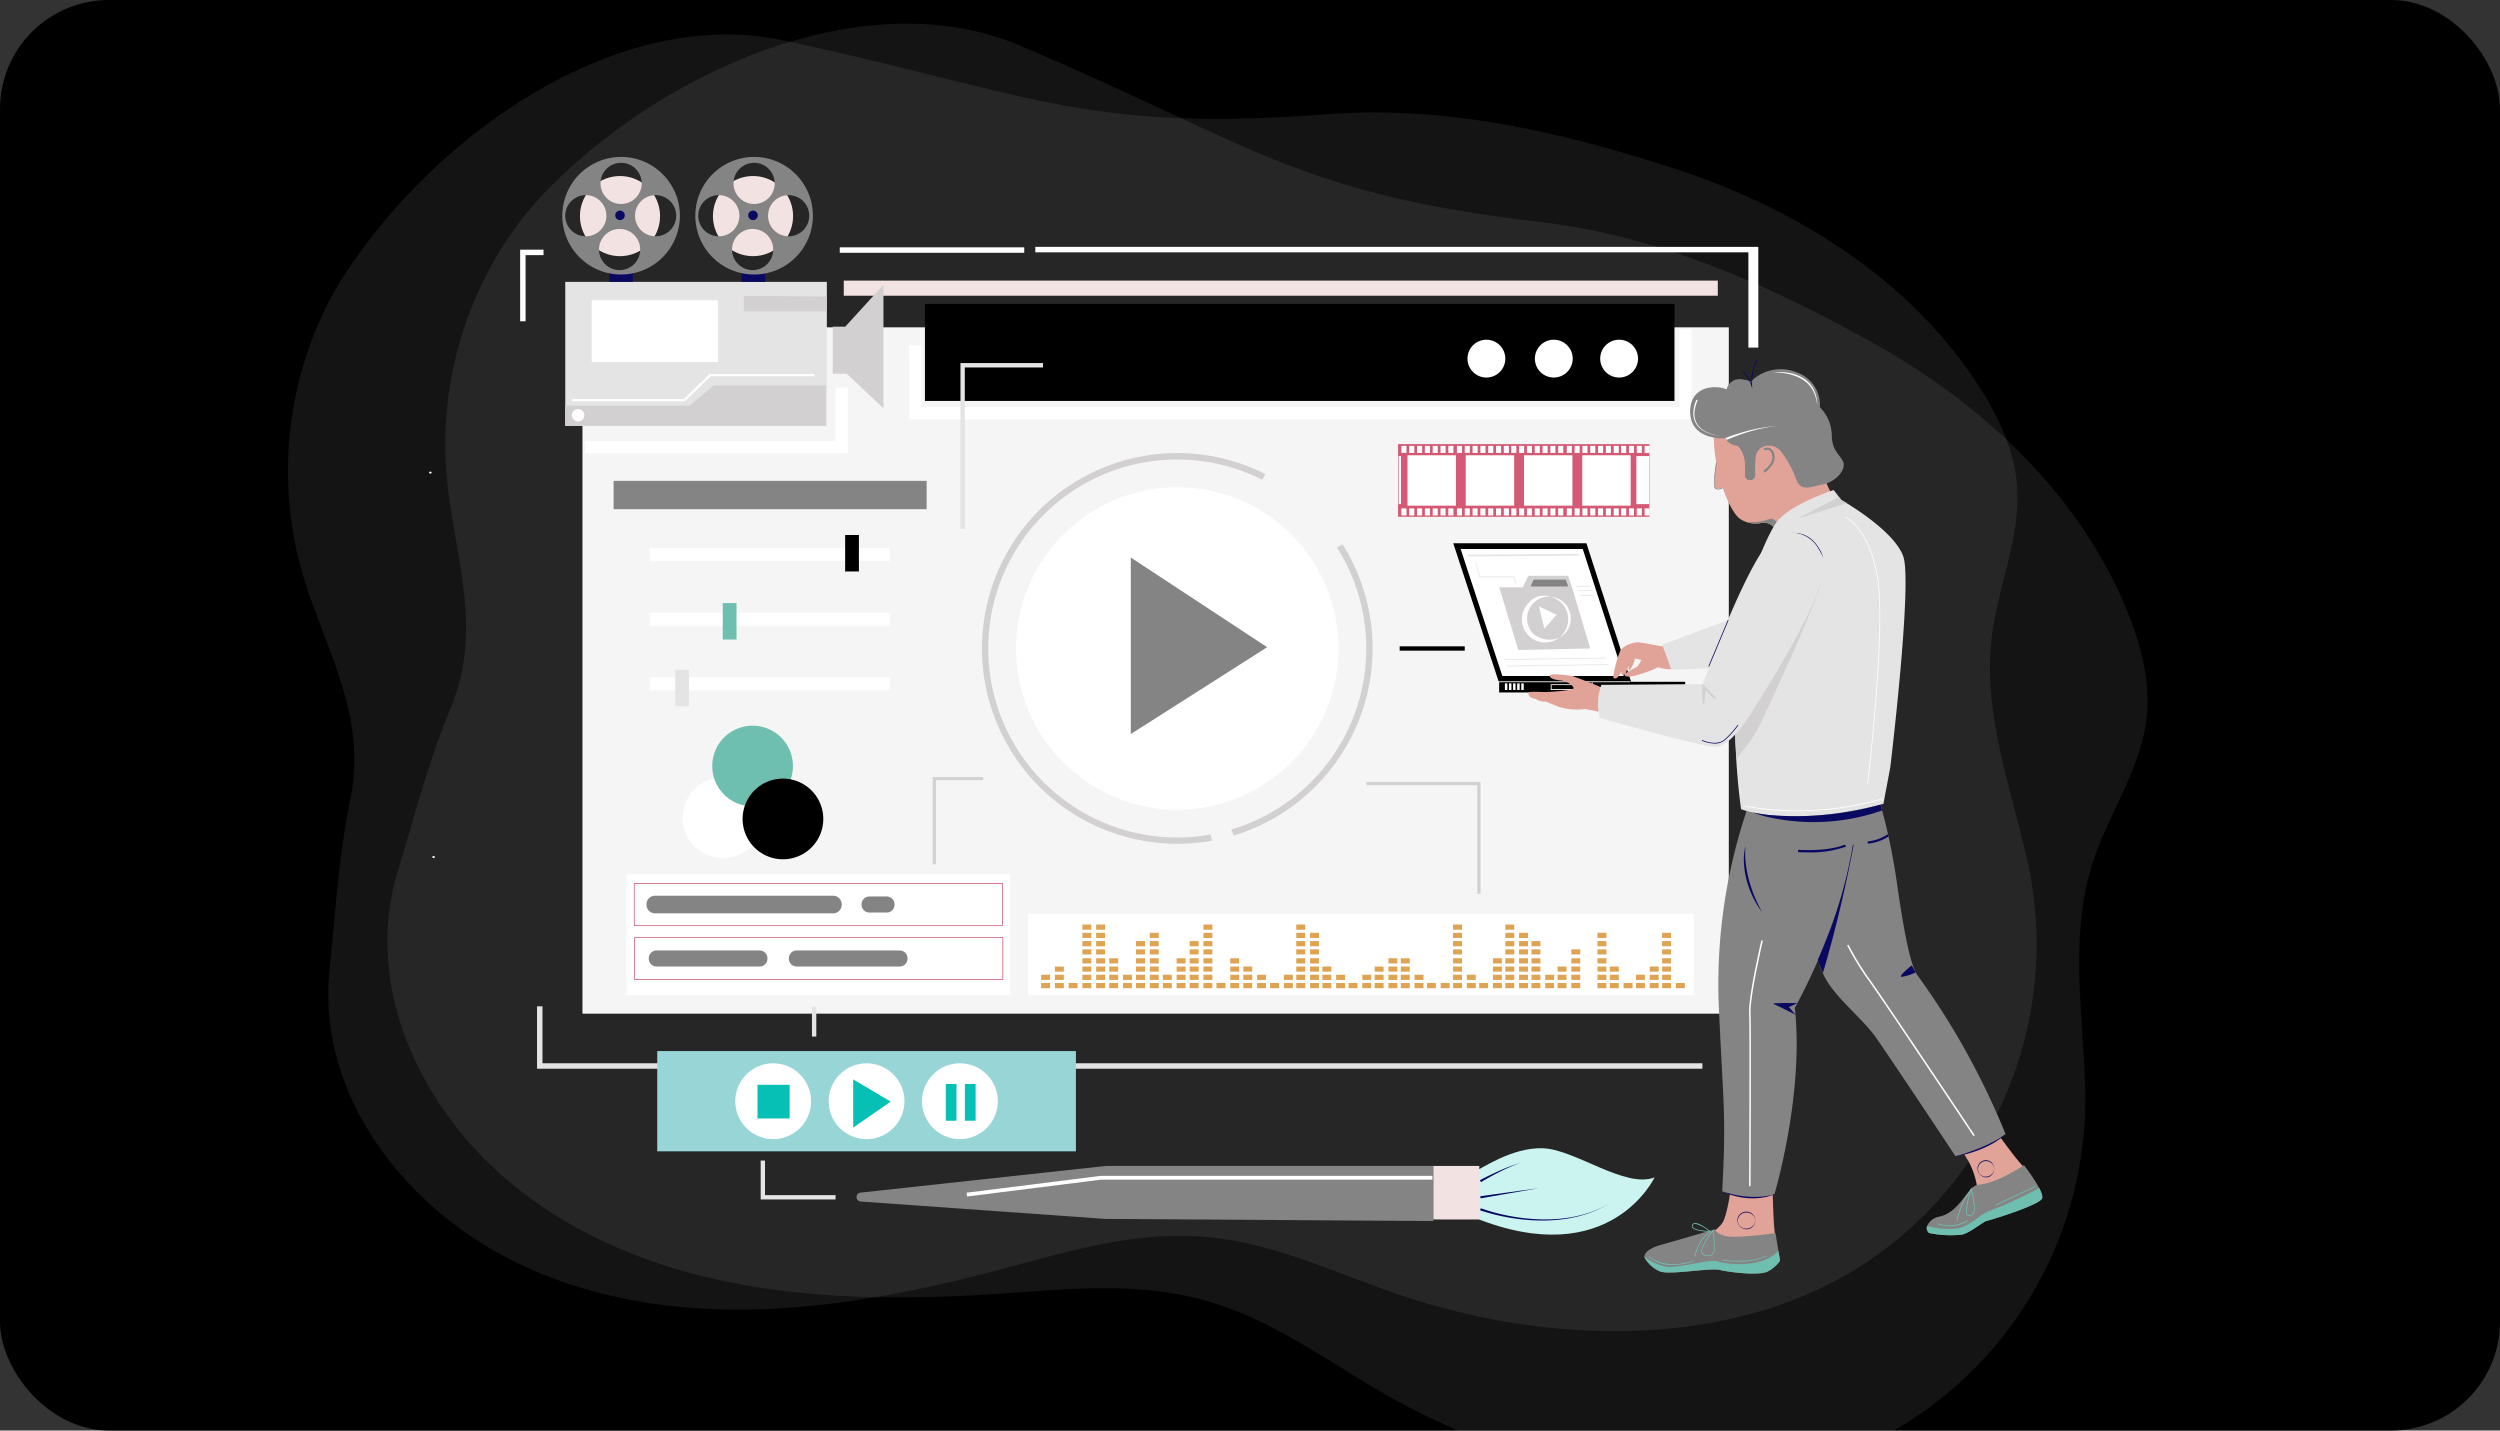 <svg xmlns="http://www.w3.org/2000/svg" xmlns:xlink="http://www.w3.org/1999/xlink" width="367" height="210" viewBox="0 0 367 210"><rect x="0" y="0" width="367" height="210" fill="#333333" stroke="none"/><defs><clipPath id="clip-path"><rect id="Rectangle_18810" data-name="Rectangle 18810" width="367" height="210" rx="16" transform="translate(360 2142)" fill="#e4e4e4" opacity="0.3"></rect></clipPath></defs><g id="_3" data-name="3" transform="translate(-360 -1900)"><rect id="Rectangle_18806" data-name="Rectangle 18806" width="367" height="210" rx="16" transform="translate(360 1900)"></rect><g id="Group_235394" data-name="Group 235394" transform="translate(0 -242)"><g id="Mask_Group_11" data-name="Mask Group 11" clip-path="url(#clip-path)"><path id="Path_55595" data-name="Path 55595" d="M25.016,98.41a54.634,54.634,0,0,0-3.792,33.53c2.7,13.151,10.884,23.254,8.043,37.283-1.73,8.545-2.164,16.461-3.041,24.916-1.8,17.362,9.471,32.659,23.455,40.92,11.358,6.709,24.674,9.226,37.732,9.048,11.753-.161,23.485-2.332,34.874-5.25,10.975-2.812,21.706-6.518,33.21-5.349,9.568.972,18.185,5.109,27.1,8.193,21.273,7.364,47.042,8.4,66.495-2.808a56.123,56.123,0,0,0,26.267-61.115c-2.384-10.523-6.408-21.13-5.158-32.095.871-7.641,4.365-15.015,3.725-22.678-.426-5.092-2.667-9.869-5.409-14.18-10.01-15.743-26.771-26.284-44.5-32.091-16.685-5.465-33.892-9.424-51.262-8.108-35.915,2.718-43.237-2.986-79.941-10.836-23.7-5.068-50.2,13-64.067,33.927A49.835,49.835,0,0,0,25.016,98.41Z" transform="translate(382.156 2090.134)" fill="#fff" opacity="0.08"></path><path id="Path_55596" data-name="Path 55596" d="M25.016,98.41a54.634,54.634,0,0,0-3.792,33.53c2.7,13.151,10.884,23.254,8.043,37.283-1.73,8.545-2.164,16.461-3.041,24.916-1.8,17.362,9.471,32.659,23.455,40.92,11.358,6.709,24.674,9.226,37.732,9.048,11.753-.161,23.485-2.332,34.874-5.25,10.975-2.812,21.706-6.518,33.21-5.349,9.568.972,18.185,5.109,27.1,8.193,21.273,7.364,47.042,8.4,66.495-2.808a56.123,56.123,0,0,0,26.267-61.115c-2.384-10.523-6.408-21.13-5.158-32.095.871-7.641,4.365-15.015,3.725-22.678-.426-5.092-2.667-9.869-5.409-14.18-10.01-15.743-26.771-26.284-44.5-32.091-16.685-5.465-33.892-9.424-51.262-8.108-35.915,2.718-43.237-2.986-79.941-10.836-23.7-5.068-50.2,13-64.067,33.927A49.835,49.835,0,0,0,25.016,98.41Z" transform="translate(429.709 2074.278) rotate(11)" fill="#fff" opacity="0.08"></path><g id="Group_249186" data-name="Group 249186" transform="translate(340.153 1983.464)"><g id="Group_249187" data-name="Group 249187" transform="translate(82.847 181.574)"><path id="Path_55326" data-name="Path 55326" d="M1096.343,1145.875c.674-.112,5.393-3.6,10.113-3.371s12.023,5.955,16.293,4.27c0,0-6.517,13.933-26.405,5.924Z" transform="translate(-942.859 -996.972)" fill="#cbf4f0"></path><path id="Path_56054" data-name="Path 56054" d="M0,0H168.283V100.748H0Z" transform="translate(22.506 25.016)" fill="#f6f5f5"></path><rect id="Rectangle_21208" data-name="Rectangle 21208" width="110.034" height="14.233" transform="translate(72.779 21.584)"></rect><rect id="Rectangle_21209" data-name="Rectangle 21209" width="128.307" height="2.221" transform="translate(60.866 18.151)" fill="#f2e3e2"></rect><path id="Path_55329" data-name="Path 55329" d="M1094.921,361.535a2.776,2.776,0,1,1-2.776-2.776,2.776,2.776,0,0,1,2.776,2.776" transform="translate(-936.941 -331.926)" fill="#fff"></path><path id="Path_55330" data-name="Path 55330" d="M1160.247,361.535a2.776,2.776,0,1,1-2.776-2.776,2.776,2.776,0,0,1,2.776,2.776" transform="translate(-992.374 -331.926)" fill="#fff"></path><path id="Path_55331" data-name="Path 55331" d="M1223.574,361.535a2.776,2.776,0,1,1-2.776-2.776,2.776,2.776,0,0,1,2.776,2.776" transform="translate(-1046.111 -331.926)" fill="#fff"></path><path id="Path_55332" data-name="Path 55332" d="M699.114,525.442a23.668,23.668,0,1,1-23.668-23.668,23.668,23.668,0,0,1,23.668,23.668" transform="translate(-565.619 -453.283)" fill="#fff"></path><path id="Path_55333" data-name="Path 55333" d="M652.325,524.724a27.744,27.744,0,1,1,7.555-52.089c.163-.271.323-.544.474-.821a28.676,28.676,0,1,0-12.934,54.271,29,29,0,0,0,5.077-.447c-.058-.3-.113-.611-.171-.916" transform="translate(-537.593 -425.257)" fill="#d2d0d0"></path><path id="Path_55334" data-name="Path 55334" d="M876.618,557.026q-.411.237-.828.463a27.725,27.725,0,0,1-15.524,41.429c.137.284.264.574.383.866a28.7,28.7,0,0,0,15.969-42.757" transform="translate(-742.533 -500.167)" fill="#d2d0d0"></path><path id="Path_55335" data-name="Path 55335" d="M762.99,569.89V595.8l20.015-12.745Z" transform="translate(-659.989 -511.083)" fill="#858484"></path><path id="Path_55336" data-name="Path 55336" d="M240.774,205.975a5.879,5.879,0,1,0-5.88,5.88,5.879,5.879,0,0,0,5.88-5.88" transform="translate(-206.879 -197.291)" fill="#f2e3e2"></path><path id="Path_55337" data-name="Path 55337" d="M369.711,205.975a5.879,5.879,0,1,0-5.88,5.88,5.879,5.879,0,0,0,5.88-5.88" transform="translate(-316.29 -197.291)" fill="#f2e3e2"></path><rect id="Rectangle_21210" data-name="Rectangle 21210" width="38.405" height="21.144" transform="translate(19.978 18.34)" fill="#e4e4e4"></rect><path id="Path_55338" data-name="Path 55338" d="M214.768,406.09H233l3.56-2.972h16.462v5.933H214.768Z" transform="translate(-194.79 -369.567)" fill="#d2d0d0"></path><rect id="Rectangle_21211" data-name="Rectangle 21211" width="3.452" height="1.618" transform="translate(26.451 16.721)" fill="#090962"></rect><rect id="Rectangle_21212" data-name="Rectangle 21212" width="3.452" height="1.295" transform="translate(45.869 17.045)" fill="#090962"></rect><path id="Path_55339" data-name="Path 55339" d="M220.548,181.574a8.63,8.63,0,1,0,8.63,8.63,8.63,8.63,0,0,0-8.63-8.63m0,.863a3.021,3.021,0,1,1-3.021,3.021,3.021,3.021,0,0,1,3.021-3.021m-8.2,7.767a3.021,3.021,0,1,1,3.021,3.021,3.021,3.021,0,0,1-3.021-3.021m7.983,7.983a3.021,3.021,0,1,1,3.021-3.021,3.021,3.021,0,0,1-3.021,3.021m5.286-4.962a3.021,3.021,0,1,1,3.021-3.021,3.021,3.021,0,0,1-3.021,3.021" transform="translate(-192.371 -181.574)" fill="#858484"></path><path id="Path_55340" data-name="Path 55340" d="M349.486,181.574a8.63,8.63,0,1,0,8.63,8.63,8.63,8.63,0,0,0-8.63-8.63m0,.863a3.021,3.021,0,1,1-3.021,3.021,3.021,3.021,0,0,1,3.021-3.021m-8.2,7.767a3.021,3.021,0,1,1,3.021,3.021,3.021,3.021,0,0,1-3.021-3.021m7.983,7.983a3.021,3.021,0,1,1,3.021-3.021,3.021,3.021,0,0,1-3.021,3.021m5.286-4.962a3.021,3.021,0,1,1,3.021-3.021,3.021,3.021,0,0,1-3.021,3.021" transform="translate(-301.782 -181.574)" fill="#858484"></path><path id="Path_55341" data-name="Path 55341" d="M264.611,234.278a.7.7,0,1,1-.7-.7.7.7,0,0,1,.7.7" transform="translate(-235.894 -225.702)" fill="#090962"></path><path id="Path_55342" data-name="Path 55342" d="M393.547,234.278a.7.7,0,1,1-.7-.7.7.7,0,0,1,.7.7" transform="translate(-345.305 -225.702)" fill="#090962"></path><path id="Path_55343" data-name="Path 55343" d="M223.013,426.83a.917.917,0,1,1-.917-.917.917.917,0,0,1,.917.917" transform="translate(-200.23 -388.91)" fill="#fff"></path><rect id="Rectangle_21213" data-name="Rectangle 21213" width="18.555" height="9.062" transform="translate(23.862 21.037)" fill="#fff"></rect><path id="Path_55344" data-name="Path 55344" d="M387.871,316.21v2.266h12.19v-2.158Z" transform="translate(-341.678 -295.82)" fill="#d2d0d0"></path><path id="Path_55345" data-name="Path 55345" d="M474.067,311.673H475.9l5.61-6.149v18.124l-5.394-5.07h-2.05Z" transform="translate(-414.82 -286.753)" fill="#d2d0d0"></path><path id="Path_55346" data-name="Path 55346" d="M237.751,396.068H221.179v-.324h16.44l3.776-3.668H256.78v.324H241.526Z" transform="translate(-200.23 -360.198)" fill="#fff"></path><path id="Path_55347" data-name="Path 55347" d="M270.764,405.284v7.833H233.988v1.8h38.574v-9.631Z" transform="translate(-211.099 -371.405)" fill="#fff"></path><path id="Path_55348" data-name="Path 55348" d="M661.113,348.575V360.02H549.847v-9.086l-1.817.013s0,1.91.019,2.935v7.936H662.911V348.575Z" transform="translate(-477.583 -323.284)" fill="#fff"></path><rect id="Rectangle_21214" data-name="Rectangle 21214" width="35.232" height="1.918" transform="translate(32.399 57.421)" fill="#fff"></rect><rect id="Rectangle_21215" data-name="Rectangle 21215" width="35.232" height="1.918" transform="translate(32.399 66.91)" fill="#fff"></rect><rect id="Rectangle_21216" data-name="Rectangle 21216" width="35.232" height="1.918" transform="translate(32.399 76.399)" fill="#fff"></rect><rect id="Rectangle_21217" data-name="Rectangle 21217" width="2.019" height="5.35" transform="translate(36.134 75.289)" fill="#e4e4e4"></rect><rect id="Rectangle_21218" data-name="Rectangle 21218" width="2.019" height="5.35" transform="translate(43.099 65.497)" fill="#6ebfb0"></rect><rect id="Rectangle_21219" data-name="Rectangle 21219" width="2.019" height="5.35" transform="translate(61.068 55.503)"></rect><rect id="Rectangle_21220" data-name="Rectangle 21220" width="56.33" height="17.732" transform="translate(28.966 105.306)" fill="#fff"></rect><rect id="Rectangle_21221" data-name="Rectangle 21221" width="97.72" height="11.912" transform="translate(87.921 111.126)" fill="#fff"></rect><rect id="Rectangle_21222" data-name="Rectangle 21222" width="1.312" height="0.76" transform="translate(89.839 121.269)" fill="#dea353"></rect><rect id="Rectangle_21223" data-name="Rectangle 21223" width="1.312" height="0.76" transform="translate(89.839 120.057)" fill="#dea353"></rect><rect id="Rectangle_21224" data-name="Rectangle 21224" width="1.312" height="0.76" transform="translate(91.858 121.269)" fill="#dea353"></rect><rect id="Rectangle_21225" data-name="Rectangle 21225" width="1.312" height="0.76" transform="translate(91.858 120.057)" fill="#dea353"></rect><rect id="Rectangle_21226" data-name="Rectangle 21226" width="1.312" height="0.76" transform="translate(91.858 118.846)" fill="#dea353"></rect><rect id="Rectangle_21227" data-name="Rectangle 21227" width="1.312" height="0.76" transform="translate(93.877 121.269)" fill="#dea353"></rect><rect id="Rectangle_21228" data-name="Rectangle 21228" width="1.312" height="0.76" transform="translate(95.896 121.269)" fill="#dea353"></rect><rect id="Rectangle_21229" data-name="Rectangle 21229" width="1.312" height="0.76" transform="translate(95.896 120.057)" fill="#dea353"></rect><rect id="Rectangle_21230" data-name="Rectangle 21230" width="1.312" height="0.76" transform="translate(95.896 118.846)" fill="#dea353"></rect><rect id="Rectangle_21231" data-name="Rectangle 21231" width="1.312" height="0.76" transform="translate(95.896 117.635)" fill="#dea353"></rect><rect id="Rectangle_21232" data-name="Rectangle 21232" width="1.312" height="0.76" transform="translate(97.915 121.269)" fill="#dea353"></rect><rect id="Rectangle_21233" data-name="Rectangle 21233" width="1.312" height="0.76" transform="translate(97.915 120.057)" fill="#dea353"></rect><rect id="Rectangle_21234" data-name="Rectangle 21234" width="1.312" height="0.76" transform="translate(97.915 118.846)" fill="#dea353"></rect><rect id="Rectangle_21235" data-name="Rectangle 21235" width="1.312" height="0.76" transform="translate(97.915 117.635)" fill="#dea353"></rect><rect id="Rectangle_21236" data-name="Rectangle 21236" width="1.312" height="0.76" transform="translate(97.915 116.322)" fill="#dea353"></rect><rect id="Rectangle_21237" data-name="Rectangle 21237" width="1.312" height="0.76" transform="translate(97.915 115.111)" fill="#dea353"></rect><rect id="Rectangle_21238" data-name="Rectangle 21238" width="1.312" height="0.76" transform="translate(97.915 113.899)" fill="#dea353"></rect><rect id="Rectangle_21239" data-name="Rectangle 21239" width="1.312" height="0.76" transform="translate(97.915 112.688)" fill="#dea353"></rect><rect id="Rectangle_21240" data-name="Rectangle 21240" width="1.312" height="0.76" transform="translate(95.896 116.322)" fill="#dea353"></rect><rect id="Rectangle_21241" data-name="Rectangle 21241" width="1.312" height="0.76" transform="translate(95.896 115.111)" fill="#dea353"></rect><rect id="Rectangle_21242" data-name="Rectangle 21242" width="1.312" height="0.76" transform="translate(95.896 113.899)" fill="#dea353"></rect><rect id="Rectangle_21243" data-name="Rectangle 21243" width="1.312" height="0.76" transform="translate(95.896 112.688)" fill="#dea353"></rect><rect id="Rectangle_21244" data-name="Rectangle 21244" width="1.312" height="0.76" transform="translate(99.833 121.269)" fill="#dea353"></rect><rect id="Rectangle_21245" data-name="Rectangle 21245" width="1.312" height="0.76" transform="translate(99.833 120.057)" fill="#dea353"></rect><rect id="Rectangle_21246" data-name="Rectangle 21246" width="1.312" height="0.76" transform="translate(99.833 118.846)" fill="#dea353"></rect><rect id="Rectangle_21247" data-name="Rectangle 21247" width="1.312" height="0.76" transform="translate(99.833 117.635)" fill="#dea353"></rect><rect id="Rectangle_21248" data-name="Rectangle 21248" width="1.312" height="0.76" transform="translate(101.852 121.269)" fill="#dea353"></rect><rect id="Rectangle_21249" data-name="Rectangle 21249" width="1.312" height="0.76" transform="translate(101.852 120.057)" fill="#dea353"></rect><rect id="Rectangle_21250" data-name="Rectangle 21250" width="1.312" height="0.76" transform="translate(103.77 121.269)" fill="#dea353"></rect><rect id="Rectangle_21251" data-name="Rectangle 21251" width="1.312" height="0.76" transform="translate(103.77 120.057)" fill="#dea353"></rect><rect id="Rectangle_21252" data-name="Rectangle 21252" width="1.312" height="0.76" transform="translate(103.77 118.846)" fill="#dea353"></rect><rect id="Rectangle_21253" data-name="Rectangle 21253" width="1.312" height="0.76" transform="translate(103.77 117.635)" fill="#dea353"></rect><rect id="Rectangle_21254" data-name="Rectangle 21254" width="1.312" height="0.76" transform="translate(105.789 121.269)" fill="#dea353"></rect><rect id="Rectangle_21255" data-name="Rectangle 21255" width="1.312" height="0.76" transform="translate(105.789 120.057)" fill="#dea353"></rect><rect id="Rectangle_21256" data-name="Rectangle 21256" width="1.312" height="0.76" transform="translate(105.789 118.846)" fill="#dea353"></rect><rect id="Rectangle_21257" data-name="Rectangle 21257" width="1.312" height="0.76" transform="translate(105.789 117.635)" fill="#dea353"></rect><rect id="Rectangle_21258" data-name="Rectangle 21258" width="1.312" height="0.76" transform="translate(105.789 116.322)" fill="#dea353"></rect><rect id="Rectangle_21259" data-name="Rectangle 21259" width="1.312" height="0.76" transform="translate(105.789 115.111)" fill="#dea353"></rect><rect id="Rectangle_21260" data-name="Rectangle 21260" width="1.312" height="0.76" transform="translate(105.789 113.899)" fill="#dea353"></rect><rect id="Rectangle_21261" data-name="Rectangle 21261" width="1.312" height="0.76" transform="translate(103.77 116.322)" fill="#dea353"></rect><rect id="Rectangle_21262" data-name="Rectangle 21262" width="1.312" height="0.76" transform="translate(103.77 115.111)" fill="#dea353"></rect><rect id="Rectangle_21263" data-name="Rectangle 21263" width="1.312" height="0.76" transform="translate(107.707 121.269)" fill="#dea353"></rect><rect id="Rectangle_21264" data-name="Rectangle 21264" width="1.312" height="0.76" transform="translate(107.707 120.057)" fill="#dea353"></rect><rect id="Rectangle_21265" data-name="Rectangle 21265" width="1.312" height="0.76" transform="translate(109.726 121.269)" fill="#dea353"></rect><rect id="Rectangle_21266" data-name="Rectangle 21266" width="1.312" height="0.76" transform="translate(109.726 120.057)" fill="#dea353"></rect><rect id="Rectangle_21267" data-name="Rectangle 21267" width="1.312" height="0.76" transform="translate(109.726 118.846)" fill="#dea353"></rect><rect id="Rectangle_21268" data-name="Rectangle 21268" width="1.312" height="0.76" transform="translate(109.726 117.635)" fill="#dea353"></rect><rect id="Rectangle_21269" data-name="Rectangle 21269" width="1.312" height="0.76" transform="translate(111.644 121.269)" fill="#dea353"></rect><rect id="Rectangle_21270" data-name="Rectangle 21270" width="1.312" height="0.76" transform="translate(111.644 120.057)" fill="#dea353"></rect><rect id="Rectangle_21271" data-name="Rectangle 21271" width="1.312" height="0.76" transform="translate(111.644 118.846)" fill="#dea353"></rect><rect id="Rectangle_21272" data-name="Rectangle 21272" width="1.312" height="0.76" transform="translate(111.644 117.635)" fill="#dea353"></rect><rect id="Rectangle_21273" data-name="Rectangle 21273" width="1.312" height="0.76" transform="translate(113.663 121.269)" fill="#dea353"></rect><rect id="Rectangle_21274" data-name="Rectangle 21274" width="1.312" height="0.76" transform="translate(113.663 120.057)" fill="#dea353"></rect><rect id="Rectangle_21275" data-name="Rectangle 21275" width="1.312" height="0.76" transform="translate(113.663 118.846)" fill="#dea353"></rect><rect id="Rectangle_21276" data-name="Rectangle 21276" width="1.312" height="0.76" transform="translate(113.663 117.635)" fill="#dea353"></rect><rect id="Rectangle_21277" data-name="Rectangle 21277" width="1.312" height="0.76" transform="translate(113.663 116.322)" fill="#dea353"></rect><rect id="Rectangle_21278" data-name="Rectangle 21278" width="1.312" height="0.76" transform="translate(113.663 115.111)" fill="#dea353"></rect><rect id="Rectangle_21279" data-name="Rectangle 21279" width="1.312" height="0.76" transform="translate(113.663 113.899)" fill="#dea353"></rect><rect id="Rectangle_21280" data-name="Rectangle 21280" width="1.312" height="0.76" transform="translate(113.663 112.688)" fill="#dea353"></rect><rect id="Rectangle_21281" data-name="Rectangle 21281" width="1.312" height="0.76" transform="translate(111.644 116.322)" fill="#dea353"></rect><rect id="Rectangle_21282" data-name="Rectangle 21282" width="1.312" height="0.76" transform="translate(111.644 115.111)" fill="#dea353"></rect><rect id="Rectangle_21283" data-name="Rectangle 21283" width="1.312" height="0.76" transform="translate(115.581 121.269)" fill="#dea353"></rect><rect id="Rectangle_21284" data-name="Rectangle 21284" width="1.312" height="0.76" transform="translate(117.6 121.269)" fill="#dea353"></rect><rect id="Rectangle_21285" data-name="Rectangle 21285" width="1.312" height="0.76" transform="translate(117.6 120.057)" fill="#dea353"></rect><rect id="Rectangle_21286" data-name="Rectangle 21286" width="1.312" height="0.76" transform="translate(117.6 118.846)" fill="#dea353"></rect><rect id="Rectangle_21287" data-name="Rectangle 21287" width="1.312" height="0.76" transform="translate(117.6 117.635)" fill="#dea353"></rect><rect id="Rectangle_21288" data-name="Rectangle 21288" width="1.312" height="0.76" transform="translate(119.518 121.269)" fill="#dea353"></rect><rect id="Rectangle_21289" data-name="Rectangle 21289" width="1.312" height="0.76" transform="translate(119.518 120.057)" fill="#dea353"></rect><rect id="Rectangle_21290" data-name="Rectangle 21290" width="1.312" height="0.76" transform="translate(119.518 118.846)" fill="#dea353"></rect><rect id="Rectangle_21291" data-name="Rectangle 21291" width="1.312" height="0.76" transform="translate(121.537 121.269)" fill="#dea353"></rect><rect id="Rectangle_21292" data-name="Rectangle 21292" width="1.312" height="0.76" transform="translate(121.537 120.057)" fill="#dea353"></rect><rect id="Rectangle_21293" data-name="Rectangle 21293" width="1.312" height="0.76" transform="translate(123.455 121.269)" fill="#dea353"></rect><rect id="Rectangle_21294" data-name="Rectangle 21294" width="1.312" height="0.76" transform="translate(125.474 121.269)" fill="#dea353"></rect><rect id="Rectangle_21295" data-name="Rectangle 21295" width="1.312" height="0.76" transform="translate(125.474 120.057)" fill="#dea353"></rect><rect id="Rectangle_21296" data-name="Rectangle 21296" width="1.312" height="0.76" transform="translate(127.292 121.269)" fill="#dea353"></rect><rect id="Rectangle_21297" data-name="Rectangle 21297" width="1.312" height="0.76" transform="translate(127.292 120.057)" fill="#dea353"></rect><rect id="Rectangle_21298" data-name="Rectangle 21298" width="1.312" height="0.76" transform="translate(127.292 118.846)" fill="#dea353"></rect><rect id="Rectangle_21299" data-name="Rectangle 21299" width="1.312" height="0.76" transform="translate(127.292 117.635)" fill="#dea353"></rect><rect id="Rectangle_21300" data-name="Rectangle 21300" width="1.312" height="0.76" transform="translate(129.311 121.269)" fill="#dea353"></rect><rect id="Rectangle_21301" data-name="Rectangle 21301" width="1.312" height="0.76" transform="translate(129.311 120.057)" fill="#dea353"></rect><rect id="Rectangle_21302" data-name="Rectangle 21302" width="1.312" height="0.76" transform="translate(129.311 118.846)" fill="#dea353"></rect><rect id="Rectangle_21303" data-name="Rectangle 21303" width="1.312" height="0.76" transform="translate(129.311 117.635)" fill="#dea353"></rect><rect id="Rectangle_21304" data-name="Rectangle 21304" width="1.312" height="0.76" transform="translate(129.311 116.322)" fill="#dea353"></rect><rect id="Rectangle_21305" data-name="Rectangle 21305" width="1.312" height="0.76" transform="translate(129.311 115.111)" fill="#dea353"></rect><rect id="Rectangle_21306" data-name="Rectangle 21306" width="1.312" height="0.76" transform="translate(129.311 113.899)" fill="#dea353"></rect><rect id="Rectangle_21307" data-name="Rectangle 21307" width="1.312" height="0.76" transform="translate(127.292 116.322)" fill="#dea353"></rect><rect id="Rectangle_21308" data-name="Rectangle 21308" width="1.312" height="0.76" transform="translate(127.292 115.111)" fill="#dea353"></rect><rect id="Rectangle_21309" data-name="Rectangle 21309" width="1.312" height="0.76" transform="translate(127.292 113.899)" fill="#dea353"></rect><rect id="Rectangle_21310" data-name="Rectangle 21310" width="1.312" height="0.76" transform="translate(127.292 112.688)" fill="#dea353"></rect><rect id="Rectangle_21311" data-name="Rectangle 21311" width="1.312" height="0.76" transform="translate(131.128 121.269)" fill="#dea353"></rect><rect id="Rectangle_21312" data-name="Rectangle 21312" width="1.312" height="0.76" transform="translate(131.128 120.057)" fill="#dea353"></rect><rect id="Rectangle_21313" data-name="Rectangle 21313" width="1.312" height="0.76" transform="translate(131.128 118.846)" fill="#dea353"></rect><rect id="Rectangle_21314" data-name="Rectangle 21314" width="1.312" height="0.76" transform="translate(133.147 121.269)" fill="#dea353"></rect><rect id="Rectangle_21315" data-name="Rectangle 21315" width="1.312" height="0.76" transform="translate(133.147 120.057)" fill="#dea353"></rect><rect id="Rectangle_21316" data-name="Rectangle 21316" width="1.312" height="0.76" transform="translate(134.964 121.269)" fill="#dea353"></rect><rect id="Rectangle_21317" data-name="Rectangle 21317" width="1.312" height="0.76" transform="translate(136.983 121.269)" fill="#dea353"></rect><rect id="Rectangle_21318" data-name="Rectangle 21318" width="1.312" height="0.76" transform="translate(136.983 120.057)" fill="#dea353"></rect><rect id="Rectangle_21319" data-name="Rectangle 21319" width="1.312" height="0.76" transform="translate(138.8 121.269)" fill="#dea353"></rect><rect id="Rectangle_21320" data-name="Rectangle 21320" width="1.312" height="0.76" transform="translate(138.8 120.057)" fill="#dea353"></rect><rect id="Rectangle_21321" data-name="Rectangle 21321" width="1.312" height="0.76" transform="translate(138.8 118.846)" fill="#dea353"></rect><rect id="Rectangle_21322" data-name="Rectangle 21322" width="1.312" height="0.76" transform="translate(140.819 121.269)" fill="#dea353"></rect><rect id="Rectangle_21323" data-name="Rectangle 21323" width="1.312" height="0.76" transform="translate(140.819 120.057)" fill="#dea353"></rect><rect id="Rectangle_21324" data-name="Rectangle 21324" width="1.312" height="0.76" transform="translate(140.819 118.846)" fill="#dea353"></rect><rect id="Rectangle_21325" data-name="Rectangle 21325" width="1.312" height="0.76" transform="translate(140.819 117.635)" fill="#dea353"></rect><rect id="Rectangle_21326" data-name="Rectangle 21326" width="1.312" height="0.76" transform="translate(142.636 121.269)" fill="#dea353"></rect><rect id="Rectangle_21327" data-name="Rectangle 21327" width="1.312" height="0.76" transform="translate(142.636 120.057)" fill="#dea353"></rect><rect id="Rectangle_21328" data-name="Rectangle 21328" width="1.312" height="0.76" transform="translate(142.636 118.846)" fill="#dea353"></rect><rect id="Rectangle_21329" data-name="Rectangle 21329" width="1.312" height="0.76" transform="translate(142.636 117.635)" fill="#dea353"></rect><rect id="Rectangle_21330" data-name="Rectangle 21330" width="1.312" height="0.76" transform="translate(144.655 121.269)" fill="#dea353"></rect><rect id="Rectangle_21331" data-name="Rectangle 21331" width="1.312" height="0.76" transform="translate(144.655 120.057)" fill="#dea353"></rect><rect id="Rectangle_21332" data-name="Rectangle 21332" width="1.312" height="0.76" transform="translate(146.472 121.269)" fill="#dea353"></rect><rect id="Rectangle_21333" data-name="Rectangle 21333" width="1.312" height="0.76" transform="translate(148.491 121.269)" fill="#dea353"></rect><rect id="Rectangle_21334" data-name="Rectangle 21334" width="1.312" height="0.76" transform="translate(150.308 121.269)" fill="#dea353"></rect><rect id="Rectangle_21335" data-name="Rectangle 21335" width="1.312" height="0.76" transform="translate(150.308 120.057)" fill="#dea353"></rect><rect id="Rectangle_21336" data-name="Rectangle 21336" width="1.312" height="0.76" transform="translate(150.308 118.846)" fill="#dea353"></rect><rect id="Rectangle_21337" data-name="Rectangle 21337" width="1.312" height="0.76" transform="translate(150.308 117.635)" fill="#dea353"></rect><rect id="Rectangle_21338" data-name="Rectangle 21338" width="1.312" height="0.76" transform="translate(152.327 121.269)" fill="#dea353"></rect><rect id="Rectangle_21339" data-name="Rectangle 21339" width="1.312" height="0.76" transform="translate(152.327 120.057)" fill="#dea353"></rect><rect id="Rectangle_21340" data-name="Rectangle 21340" width="1.312" height="0.76" transform="translate(150.308 116.322)" fill="#dea353"></rect><rect id="Rectangle_21341" data-name="Rectangle 21341" width="1.312" height="0.76" transform="translate(150.308 115.111)" fill="#dea353"></rect><rect id="Rectangle_21342" data-name="Rectangle 21342" width="1.312" height="0.76" transform="translate(150.308 113.899)" fill="#dea353"></rect><rect id="Rectangle_21343" data-name="Rectangle 21343" width="1.312" height="0.76" transform="translate(150.308 112.688)" fill="#dea353"></rect><rect id="Rectangle_21344" data-name="Rectangle 21344" width="1.312" height="0.76" transform="translate(154.144 121.269)" fill="#dea353"></rect><rect id="Rectangle_21345" data-name="Rectangle 21345" width="1.312" height="0.76" transform="translate(156.163 121.269)" fill="#dea353"></rect><rect id="Rectangle_21346" data-name="Rectangle 21346" width="1.312" height="0.76" transform="translate(156.163 120.057)" fill="#dea353"></rect><rect id="Rectangle_21347" data-name="Rectangle 21347" width="1.312" height="0.76" transform="translate(156.163 118.846)" fill="#dea353"></rect><rect id="Rectangle_21348" data-name="Rectangle 21348" width="1.312" height="0.76" transform="translate(156.163 117.635)" fill="#dea353"></rect><rect id="Rectangle_21349" data-name="Rectangle 21349" width="1.312" height="0.76" transform="translate(157.98 121.269)" fill="#dea353"></rect><rect id="Rectangle_21350" data-name="Rectangle 21350" width="1.312" height="0.76" transform="translate(157.98 120.057)" fill="#dea353"></rect><rect id="Rectangle_21351" data-name="Rectangle 21351" width="1.312" height="0.76" transform="translate(157.98 118.846)" fill="#dea353"></rect><rect id="Rectangle_21352" data-name="Rectangle 21352" width="1.312" height="0.76" transform="translate(157.98 117.635)" fill="#dea353"></rect><rect id="Rectangle_21353" data-name="Rectangle 21353" width="1.312" height="0.76" transform="translate(159.999 121.269)" fill="#dea353"></rect><rect id="Rectangle_21354" data-name="Rectangle 21354" width="1.312" height="0.76" transform="translate(159.999 120.057)" fill="#dea353"></rect><rect id="Rectangle_21355" data-name="Rectangle 21355" width="1.312" height="0.76" transform="translate(159.999 118.846)" fill="#dea353"></rect><rect id="Rectangle_21356" data-name="Rectangle 21356" width="1.312" height="0.76" transform="translate(159.999 117.635)" fill="#dea353"></rect><rect id="Rectangle_21357" data-name="Rectangle 21357" width="1.312" height="0.76" transform="translate(159.999 116.322)" fill="#dea353"></rect><rect id="Rectangle_21358" data-name="Rectangle 21358" width="1.312" height="0.76" transform="translate(159.999 115.111)" fill="#dea353"></rect><rect id="Rectangle_21359" data-name="Rectangle 21359" width="1.312" height="0.76" transform="translate(159.999 113.899)" fill="#dea353"></rect><rect id="Rectangle_21360" data-name="Rectangle 21360" width="1.312" height="0.76" transform="translate(157.98 116.322)" fill="#dea353"></rect><rect id="Rectangle_21361" data-name="Rectangle 21361" width="1.312" height="0.76" transform="translate(157.98 115.111)" fill="#dea353"></rect><rect id="Rectangle_21362" data-name="Rectangle 21362" width="1.312" height="0.76" transform="translate(157.98 113.899)" fill="#dea353"></rect><rect id="Rectangle_21363" data-name="Rectangle 21363" width="1.312" height="0.76" transform="translate(157.98 112.688)" fill="#dea353"></rect><rect id="Rectangle_21364" data-name="Rectangle 21364" width="1.312" height="0.76" transform="translate(161.816 121.269)" fill="#dea353"></rect><rect id="Rectangle_21365" data-name="Rectangle 21365" width="1.312" height="0.76" transform="translate(161.816 120.057)" fill="#dea353"></rect><rect id="Rectangle_21366" data-name="Rectangle 21366" width="1.312" height="0.76" transform="translate(161.816 118.846)" fill="#dea353"></rect><rect id="Rectangle_21367" data-name="Rectangle 21367" width="1.312" height="0.76" transform="translate(161.816 117.635)" fill="#dea353"></rect><rect id="Rectangle_21368" data-name="Rectangle 21368" width="1.312" height="0.76" transform="translate(163.835 121.269)" fill="#dea353"></rect><rect id="Rectangle_21369" data-name="Rectangle 21369" width="1.312" height="0.76" transform="translate(163.835 120.057)" fill="#dea353"></rect><rect id="Rectangle_21370" data-name="Rectangle 21370" width="1.312" height="0.76" transform="translate(161.816 116.322)" fill="#dea353"></rect><rect id="Rectangle_21371" data-name="Rectangle 21371" width="1.312" height="0.76" transform="translate(161.816 115.111)" fill="#dea353"></rect><rect id="Rectangle_21372" data-name="Rectangle 21372" width="1.312" height="0.76" transform="translate(165.652 121.269)" fill="#dea353"></rect><rect id="Rectangle_21373" data-name="Rectangle 21373" width="1.312" height="0.76" transform="translate(165.652 120.057)" fill="#dea353"></rect><rect id="Rectangle_21374" data-name="Rectangle 21374" width="1.312" height="0.76" transform="translate(165.652 118.846)" fill="#dea353"></rect><rect id="Rectangle_21375" data-name="Rectangle 21375" width="1.312" height="0.76" transform="translate(167.671 121.269)" fill="#dea353"></rect><rect id="Rectangle_21376" data-name="Rectangle 21376" width="1.312" height="0.76" transform="translate(167.671 120.057)" fill="#dea353"></rect><rect id="Rectangle_21377" data-name="Rectangle 21377" width="1.312" height="0.76" transform="translate(167.671 118.846)" fill="#dea353"></rect><rect id="Rectangle_21378" data-name="Rectangle 21378" width="1.312" height="0.76" transform="translate(167.671 117.635)" fill="#dea353"></rect><rect id="Rectangle_21379" data-name="Rectangle 21379" width="1.312" height="0.76" transform="translate(167.671 116.322)" fill="#dea353"></rect><rect id="Rectangle_21380" data-name="Rectangle 21380" width="1.312" height="0.76" transform="translate(171.508 121.269)" fill="#dea353"></rect><rect id="Rectangle_21381" data-name="Rectangle 21381" width="1.312" height="0.76" transform="translate(171.508 120.057)" fill="#dea353"></rect><rect id="Rectangle_21382" data-name="Rectangle 21382" width="1.312" height="0.76" transform="translate(171.508 118.846)" fill="#dea353"></rect><rect id="Rectangle_21383" data-name="Rectangle 21383" width="1.312" height="0.76" transform="translate(171.508 117.635)" fill="#dea353"></rect><rect id="Rectangle_21384" data-name="Rectangle 21384" width="1.312" height="0.76" transform="translate(171.508 116.322)" fill="#dea353"></rect><rect id="Rectangle_21385" data-name="Rectangle 21385" width="1.312" height="0.76" transform="translate(171.508 115.111)" fill="#dea353"></rect><rect id="Rectangle_21386" data-name="Rectangle 21386" width="1.312" height="0.76" transform="translate(171.508 113.899)" fill="#dea353"></rect><rect id="Rectangle_21387" data-name="Rectangle 21387" width="1.312" height="0.76" transform="translate(173.325 121.269)" fill="#dea353"></rect><rect id="Rectangle_21388" data-name="Rectangle 21388" width="1.312" height="0.76" transform="translate(173.325 120.057)" fill="#dea353"></rect><rect id="Rectangle_21389" data-name="Rectangle 21389" width="1.312" height="0.76" transform="translate(173.325 118.846)" fill="#dea353"></rect><rect id="Rectangle_21390" data-name="Rectangle 21390" width="1.312" height="0.76" transform="translate(175.344 121.269)" fill="#dea353"></rect><rect id="Rectangle_21391" data-name="Rectangle 21391" width="1.312" height="0.76" transform="translate(177.161 121.269)" fill="#dea353"></rect><rect id="Rectangle_21392" data-name="Rectangle 21392" width="1.312" height="0.76" transform="translate(177.161 120.057)" fill="#dea353"></rect><rect id="Rectangle_21393" data-name="Rectangle 21393" width="1.312" height="0.76" transform="translate(179.18 121.269)" fill="#dea353"></rect><rect id="Rectangle_21394" data-name="Rectangle 21394" width="1.312" height="0.76" transform="translate(179.18 120.057)" fill="#dea353"></rect><rect id="Rectangle_21395" data-name="Rectangle 21395" width="1.312" height="0.76" transform="translate(179.18 118.846)" fill="#dea353"></rect><rect id="Rectangle_21396" data-name="Rectangle 21396" width="1.312" height="0.76" transform="translate(180.997 121.269)" fill="#dea353"></rect><rect id="Rectangle_21397" data-name="Rectangle 21397" width="1.312" height="0.76" transform="translate(180.997 120.057)" fill="#dea353"></rect><rect id="Rectangle_21398" data-name="Rectangle 21398" width="1.312" height="0.76" transform="translate(180.997 118.846)" fill="#dea353"></rect><rect id="Rectangle_21399" data-name="Rectangle 21399" width="1.312" height="0.76" transform="translate(180.997 117.635)" fill="#dea353"></rect><rect id="Rectangle_21400" data-name="Rectangle 21400" width="1.312" height="0.76" transform="translate(183.016 121.269)" fill="#dea353"></rect><rect id="Rectangle_21401" data-name="Rectangle 21401" width="1.312" height="0.76" transform="translate(180.997 116.322)" fill="#dea353"></rect><rect id="Rectangle_21402" data-name="Rectangle 21402" width="1.312" height="0.76" transform="translate(180.997 115.111)" fill="#dea353"></rect><rect id="Rectangle_21403" data-name="Rectangle 21403" width="1.312" height="0.76" transform="translate(180.997 113.899)" fill="#dea353"></rect><rect id="Rectangle_21404" data-name="Rectangle 21404" width="45.957" height="4.157" transform="translate(27.075 47.551)" fill="#858484"></rect><path id="Path_55350" data-name="Path 55350" d="M1563.431,1126.077a11.4,11.4,0,0,0-1.32-4.081c-1.08-1.8-2.281-3.6-2.281-3.6l5.281-2.28s4.157,6,5.379,6.963-5.739,4.2-7.06,3" transform="translate(-1336.155 -974.588)" fill="#e1a398"></path><path id="Path_55351" data-name="Path 55351" d="M1551.467,1163.832c-.48.96-7.442,3.12-8.042,3.241s-2.538,1.8-3.721,2.041a15.913,15.913,0,0,1-4.8-.24.911.911,0,0,1-.288-1.041,2.4,2.4,0,0,1,1.728-1.36c3.12-.6,4.2-4.551,5.761-4.681,2.881-.24,6.721-2.881,6.721-2.881a26.163,26.163,0,0,1,2.245,3.362c.346.671.545,1.26.4,1.559" transform="translate(-1314.71 -1010.903)" fill="#858484"></path><path id="Path_55352" data-name="Path 55352" d="M1551.467,1182.67c-.48.96-7.442,3.121-8.042,3.241s-2.538,1.8-3.721,2.04a15.908,15.908,0,0,1-4.8-.24.911.911,0,0,1-.288-1.041,12.047,12.047,0,0,0,4.429.38c1.92-.36,3.121-1.921,4.561-2.521a63.789,63.789,0,0,0,7.466-3.419c.346.671.545,1.26.4,1.559" transform="translate(-1314.71 -1029.741)" fill="#6ebfb0"></path><path id="Path_55353" data-name="Path 55353" d="M1573.132,1184.609a.818.818,0,0,1-.259-.045c-.755-.252.32-3.6.445-3.982l.068-.206.048.212a23.029,23.029,0,0,1,.478,2.719,1.526,1.526,0,0,1-.434,1.191.58.58,0,0,1-.347.111m.233-3.779c-.441,1.4-.913,3.466-.454,3.62a.527.527,0,0,0,.5-.05,1.438,1.438,0,0,0,.384-1.094,19.928,19.928,0,0,0-.428-2.476" transform="translate(-1346.997 -1029.117)" fill="#6ebfb0"></path><path id="Path_55354" data-name="Path 55354" d="M1563.522,1186.374l-.118-.022a11.649,11.649,0,0,1,2.173-4.708l.093.076a11.522,11.522,0,0,0-2.148,4.654" transform="translate(-1339.188 -1030.193)" fill="#6ebfb0"></path><path id="Path_55355" data-name="Path 55355" d="M1547.152,1213.322a5.568,5.568,0,0,1-1.725-.263l.042-.113a5.228,5.228,0,0,0,4.268-.474l.065.1a4.831,4.831,0,0,1-2.65.749" transform="translate(-1323.933 -1056.352)" fill="#6ebfb0"></path><rect id="Rectangle_21405" data-name="Rectangle 21405" width="6.497" height="0.12" transform="translate(229.891 153.837) rotate(-25.177)" fill="#6ebfb0"></rect><path id="Path_55356" data-name="Path 55356" d="M1586.22,1155.394a1.3,1.3,0,0,1-.331.875,1.149,1.149,0,0,1-.875.375,1.3,1.3,0,0,1-1.233-1.25,1.215,1.215,0,0,1,.344-.889,1.239,1.239,0,0,1,.889-.375,1.194,1.194,0,0,1,.877.387,1.3,1.3,0,0,1,.33.877m-.012,0a1.112,1.112,0,0,0-.373-.821,1.22,1.22,0,0,0-.821-.315,1.169,1.169,0,0,0-.809.327,1.2,1.2,0,0,0-.359.809,1.119,1.119,0,0,0,.333.835,1.151,1.151,0,0,0,.835.315,1.28,1.28,0,0,0,.822-.328,1.113,1.113,0,0,0,.372-.822" transform="translate(-1356.478 -1006.846)" fill="#090962"></path><path id="Path_55357" data-name="Path 55357" d="M1326.272,1174.961a4.911,4.911,0,0,0,1.573-1.461c.562-.9,1.348-4.832,1.348-7.3l5.955.674s.084,7.364.435,8.626-9.761,2.723-9.312-.536" transform="translate(-1137.955 -1017.085)" fill="#e1a398"></path><path id="Path_55358" data-name="Path 55358" d="M1280.866,1225.709a5.137,5.137,0,0,1-1.8,1.573c-1.236.674-5.731.112-7.079-.225s-7.3.786-8.764.225a4.866,4.866,0,0,1-2.247-2.023.7.7,0,0,1-.015-.145c-.008-1.036,2.15-1.653,2.15-1.653l8.2-2.36s.112.674,1.685,1.011,7.191-.45,7.191-.45l.429,2.574Z" transform="translate(-1082.549 -1063.676)" fill="#858484"></path><path id="Path_55359" data-name="Path 55359" d="M1280.866,1243.282a5.136,5.136,0,0,1-1.8,1.573c-1.236.674-5.731.112-7.079-.225s-7.3.786-8.764.225a4.865,4.865,0,0,1-2.247-2.023.7.7,0,0,1-.015-.145,7.287,7.287,0,0,0,3.273,1.493c1.8.225,6.4-1.236,7.528-.786,1.081.433,6.637,1.073,8.856-1.583Z" transform="translate(-1082.549 -1081.248)" fill="#6ebfb0"></path><path id="Path_55360" data-name="Path 55360" d="M1316.856,1225.056a1,1,0,0,1-.85-.425c-.467-.7,1.547-3.3,1.633-3.406l.083-.106.017.134a18.286,18.286,0,0,1,.167,3.018.935.935,0,0,1-.769.753,1.264,1.264,0,0,1-.281.032m.788-3.653c-.613.806-1.878,2.664-1.544,3.165a.941.941,0,0,0,1.012.346.835.835,0,0,0,.683-.66,16.925,16.925,0,0,0-.151-2.852" transform="translate(-1129.197 -1063.689)" fill="#6ebfb0"></path><path id="Path_55361" data-name="Path 55361" d="M1309.69,1216.28h-.159c-.089,0-2.172-.018-2.578-.607a.4.4,0,0,1-.041-.384.409.409,0,0,1,.287-.267c.7-.19,2.3,1.1,2.367,1.158Zm-2.329-1.166a.5.5,0,0,0-.133.016.3.3,0,0,0-.211.2.286.286,0,0,0,.028.28c.31.45,1.81.538,2.318.555a4.943,4.943,0,0,0-2-1.049" transform="translate(-1121.513 -1058.5)" fill="#6ebfb0"></path><path id="Path_55362" data-name="Path 55362" d="M1309.406,1227.026l-.109-.026c.673-2.8,2.261-3.625,2.277-3.633l.05.1c-.016.008-1.558.811-2.218,3.558" transform="translate(-1123.563 -1065.597)" fill="#6ebfb0"></path><path id="Path_55363" data-name="Path 55363" d="M1268.538,1248.457a5.4,5.4,0,0,1-3.66-1.2l.079-.079c.021.021,2.165,2.092,6.46.661l.036.107a9.205,9.205,0,0,1-2.915.509" transform="translate(-1085.871 -1085.804)" fill="#6ebfb0"></path><path id="Path_55364" data-name="Path 55364" d="M1339.269,1247.282a19.221,19.221,0,0,1-2.206-.125l.015-.111c.042.006,4.275.545,6.369-.667l.056.1a9.123,9.123,0,0,1-4.234.806" transform="translate(-1147.124 -1085.125)" fill="#6ebfb0"></path><path id="Path_55365" data-name="Path 55365" d="M1353.622,1205.309a1.292,1.292,0,0,1-.371.909,1.267,1.267,0,0,1-.927.374,1.389,1.389,0,0,1-.917-.385,1.3,1.3,0,0,1-.406-.9,1.219,1.219,0,0,1,.384-.922,1.356,1.356,0,0,1,.939-.374,1.311,1.311,0,0,1,.928.386,1.292,1.292,0,0,1,.369.91m-.011,0a1.128,1.128,0,0,0-.409-.856,1.351,1.351,0,0,0-.878-.32,1.3,1.3,0,0,0-.867.332,1.2,1.2,0,0,0-.395.844,1.125,1.125,0,0,0,.372.869,1.266,1.266,0,0,0,.89.321,1.406,1.406,0,0,0,.879-.332,1.128,1.128,0,0,0,.407-.857" transform="translate(-1158.951 -1049.174)" fill="#090962"></path><path id="Path_55366" data-name="Path 55366" d="M1344.2,410.312c-.225-1.461,0-5.955-.9-8.877s-4.832-5.056-6.4-4.944-8.54,1.124-8.764,7.528a23.232,23.232,0,0,0,.339,4.766v0a19.239,19.239,0,0,0-.17,3.72c.148.222.734.1,1.117,0,.82,2.4,1.851,4.1,2.535,4.555l.04.027a4.159,4.159,0,0,0,.983.475,4.066,4.066,0,0,0,1.9.158,2.009,2.009,0,0,1,2.355,1.025c.2.459.839.347,1.681-.074,2.456-1.228,6.634-5.095,6.634-5.095a10.793,10.793,0,0,1-1.348-3.259" transform="translate(-1139.536 -363.94)" fill="#e1a398"></path><path id="Path_55368" data-name="Path 55368" d="M1414.7,852.5a17.124,17.124,0,0,1-7.364,3.228s-7.528-11.387-11.6-17.313c-2.121-3.09-6.734-6.4-7.976-9.853-2.325-6.463-6.2-16.107-7.811-22.582-.028-.113-.055-.226-.082-.337-.068-.283-.131-.558-.19-.828l16.4-1.626s.1.334.274.939c.068.244.147.532.236.862a90.4,90.4,0,0,1,2.118,10.312c.95,6.681,1.936,12.221,3.026,13.833A110.41,110.41,0,0,1,1414.7,852.5" transform="translate(-1183.286 -709.056)" fill="#858484"></path><path id="Path_55369" data-name="Path 55369" d="M1082.245,576.42l-6.677-20.331h19.55l6.556,20.331Z" transform="translate(-925.23 -499.372)"></path><path id="Path_55370" data-name="Path 55370" d="M1088.841,580.3l-6.123-18.645h17.928l6.013,18.645Z" transform="translate(-931.297 -504.097)" fill="#fff"></path><rect id="Rectangle_21406" data-name="Rectangle 21406" width="27.309" height="1.564" transform="translate(157.075 77.048)"></rect><rect id="Rectangle_21407" data-name="Rectangle 21407" width="16.242" height="0.241" transform="matrix(1, -0.008, 0.008, 1, 152.503, 58.403)" fill="#e4e4e4"></rect><rect id="Rectangle_21408" data-name="Rectangle 21408" width="19.369" height="0.12" transform="translate(156.955 76.988)" fill="#fff"></rect><rect id="Rectangle_21409" data-name="Rectangle 21409" width="0.12" height="1.476" transform="translate(170.67 77.108)" fill="#fff"></rect><rect id="Rectangle_21410" data-name="Rectangle 21410" width="0.361" height="0.962" transform="translate(157.917 77.289)" fill="#fff"></rect><rect id="Rectangle_21411" data-name="Rectangle 21411" width="0.361" height="0.962" transform="translate(158.519 77.289)" fill="#fff"></rect><rect id="Rectangle_21412" data-name="Rectangle 21412" width="0.361" height="0.962" transform="translate(159.12 77.289)" fill="#fff"></rect><rect id="Rectangle_21413" data-name="Rectangle 21413" width="0.361" height="0.962" transform="translate(159.722 77.289)" fill="#fff"></rect><rect id="Rectangle_21414" data-name="Rectangle 21414" width="0.361" height="0.962" transform="translate(160.323 77.289)" fill="#fff"></rect><path id="Path_55371" data-name="Path 55371" d="M1175.516,693.568H1170.1v-.842h5.414Zm-5.293-.12h5.173v-.6h-5.173Z" transform="translate(-1005.448 -615.317)" fill="#fff"></path><path id="Path_55372" data-name="Path 55372" d="M1324.758,404.269c-1.8.337-3.371,1.236-4.045-.9a15.832,15.832,0,0,0-2.066-3.789,2.3,2.3,0,0,0-2.156-.97l-.035,0a1.849,1.849,0,0,0-1.618,1.6,16.543,16.543,0,0,0-.071,2.714.687.687,0,0,1-.686.719h-.146a.687.687,0,0,1-.685-.739,11.9,11.9,0,0,0-.008-1.62,4.016,4.016,0,0,0-1.005-2.625c-.819-.138-1.463-.412-1.68-.909a.973.973,0,0,1-.067-.23s-.094.008-.258.012c-1.06.021-5.023-.149-5.023-3.945,0-3.587,3.385-4.006,5.354-3.272a1.954,1.954,0,0,1,2.287-1.447,6.541,6.541,0,0,1,1.284.3,6.224,6.224,0,0,1,7.031-1.2,5.032,5.032,0,0,1,3.083,4.989,6.006,6.006,0,0,1,1.748,4c0,2.472,1.236,2.921,1.686,4.045s-1.124,2.921-2.922,3.259" transform="translate(-1120.092 -356.212)" fill="#858484"></path><path id="Path_55373" data-name="Path 55373" d="M1376.376,466.952l-.187-.28c.016-.011,1.583-1.075,1.279-2.291a.989.989,0,0,0-.479-.728.8.8,0,0,0-.624.048l-.164-.295a1.133,1.133,0,0,1,.922-.062,1.3,1.3,0,0,1,.672.955c.362,1.447-1.345,2.6-1.418,2.653" transform="translate(-1180.325 -420.609)" fill="#858484"></path><path id="Path_55374" data-name="Path 55374" d="M1346.047,442.516a18.184,18.184,0,0,0-1.987.295c-.655.14-1.306.3-1.946.492s-1.275.4-1.9.633c-.509.19-1.018.391-1.514.609a.963.963,0,0,1-.067-.23s-.094.008-.258.012c.582-.232,1.166-.437,1.757-.629q.961-.31,1.941-.557c.652-.167,1.311-.3,1.974-.411a17.944,17.944,0,0,1,2-.213" transform="translate(-1148.236 -402.999)" fill="#fff"></path><path id="Path_55375" data-name="Path 55375" d="M1357.27,382.354l-.126-.353a4.559,4.559,0,0,0-1.328-2.108l.065-.092a4.336,4.336,0,0,1,1.254,1.862,7.127,7.127,0,0,1,.8-3.533l.093.062a7.762,7.762,0,0,0-.777,3.787Z" transform="translate(-1163.037 -348.364)" fill="#090962"></path><path id="Path_55376" data-name="Path 55376" d="M1385.339,390.192a7.66,7.66,0,0,1,2.282.035,6,6,0,0,1,2.165.777,4.207,4.207,0,0,1,1.566,1.684,5,5,0,0,1,.5,2.223l-.045-.281c-.016-.093-.022-.188-.047-.28a5.271,5.271,0,0,0-.138-.548,4.827,4.827,0,0,0-.429-1.032,4.165,4.165,0,0,0-.665-.886c-.067-.063-.127-.134-.2-.193l-.21-.181-.223-.165c-.074-.055-.156-.1-.233-.151a6.491,6.491,0,0,0-2.079-.8,9.562,9.562,0,0,0-1.116-.165,9.194,9.194,0,0,0-1.134-.042" transform="translate(-1188.089 -358.54)" fill="#fff"></path><path id="Path_55377" data-name="Path 55377" d="M1308.935,417.054a4.683,4.683,0,0,0-.475,1.843,2.789,2.789,0,0,0,.524,1.8,3.121,3.121,0,0,0,.694.663l.2.133c.069.043.142.078.213.117a4.787,4.787,0,0,0,.441.206,7.808,7.808,0,0,0,1.9.464,7.838,7.838,0,0,1-1.917-.412,4.876,4.876,0,0,1-.453-.2c-.073-.038-.149-.072-.22-.113l-.211-.13a3.213,3.213,0,0,1-.737-.665,2.93,2.93,0,0,1-.6-1.874,4.606,4.606,0,0,1,.122-.991,4.993,4.993,0,0,1,.323-.95Z" transform="translate(-1122.709 -381.305)" fill="#fff"></path><path id="Path_55378" data-name="Path 55378" d="M1366.132,533.9c-.842.421-1.48.533-1.681.074a2.009,2.009,0,0,0-2.355-1.025,4.068,4.068,0,0,1-1.9-.158,12.623,12.623,0,0,0,2.066-.109c.812-.142,1.491-.542,1.8-.337.429.286,1.415,1.043,2.074,1.555" transform="translate(-1166.752 -479.176)" fill="#858484"></path><path id="Path_55379" data-name="Path 55379" d="M1336.683,808.577a80.267,80.267,0,0,0-4.264,28.2c.64,15.106,1.172,16.444.533,28.108a11.946,11.946,0,0,0,7.676.383s4.371-14.628,2.985-27.343c0,0,9.328-16.4,9.008-30.068Z" transform="translate(-1143.134 -713.015)" fill="#858484"></path><path id="Path_55380" data-name="Path 55380" d="M1371.673,545.147l-.411,2.191-.6,3.2c-9.916,2.58-16.361,1.863-19.212,1.252h0a11.641,11.641,0,0,1-1.687-.465,99.684,99.684,0,0,1-.449-22.473c1.124-12.922,5.506-19.439,5.506-19.439,1.685-2.7,8.54-4.944,8.54-4.944l.775,1.007.348.454s.3.171.8.475c2.012,1.236,7.223,4.682,8.3,7.84,1.349,3.933-1.91,30.9-1.91,30.9" transform="translate(-1157.175 -455.571)" fill="#e4e4e4"></path><path id="Path_55381" data-name="Path 55381" d="M1361.13,594.345c-1.386,4.911-7.017,14.094-9.564,18.1-.006.01-.579,1.013-1.406,2.18l-.157.238-.008-.007-.036.049c-.307.423-.986,1.359-1.348,1.784,0,.059.225,3.425.224,3.483.191-.22.887-1.111,1.539-1.951a18.608,18.608,0,0,0,2.153-3.523c2.151-4.6,7.571-16.344,8.7-20.286l-.1-.07" transform="translate(-1156.924 -531.835)" fill="#d2d0d0"></path><path id="Path_55382" data-name="Path 55382" d="M1384.226,547.152a6.051,6.051,0,0,1,2.153-.989,4.834,4.834,0,0,1,1.2-.133,4.115,4.115,0,0,1,1.193.2c.095.036.193.064.284.107l.276.128.263.152c.089.049.167.113.25.171a4.467,4.467,0,0,1,.866.834,6.835,6.835,0,0,1,1.125,2.088,8.534,8.534,0,0,0-1.259-1.974,5.563,5.563,0,0,0-.4-.416c-.069-.068-.147-.124-.221-.186l-.112-.091-.119-.081c-.081-.052-.156-.113-.24-.159l-.25-.141-.261-.118c-.087-.041-.18-.065-.269-.1a4.5,4.5,0,0,0-2.28-.11,6.954,6.954,0,0,0-1.123.32,7.193,7.193,0,0,0-1.066.5" transform="translate(-1187.145 -490.836)" fill="#090962"></path><path id="Path_55383" data-name="Path 55383" d="M1157.143,684.274l-2.365-.9s-3.483-.562-3.371,0c.083.413.941.574,1.544.636a3.047,3.047,0,0,1,1.4.493c.318.215.6.468.542.669-.1.382-4.27.562-4.27.562s-2.469-.176-2.359.112c.092.241-.064.676,1.138.909a2.32,2.32,0,0,0,1.428.368c.446.177,1.067.425,1.815.746a8.867,8.867,0,0,0,3.933.337l2.247.449.787-3.371Z" transform="translate(-986.912 -607.166)" fill="#e1a398"></path><path id="Path_55384" data-name="Path 55384" d="M1328.844,481.672a.575.575,0,0,1-.486-.223c-.342-.456.156-3.415.214-3.751l.111.019c-.155.9-.5,3.312-.235,3.665.3.405,1.043-.011,1.051-.015l.056.1a1.656,1.656,0,0,1-.711.208" transform="translate(-1139.637 -432.852)" fill="#858484"></path><path id="Path_55385" data-name="Path 55385" d="M1241.146,546.87c-3.363,3.058-9.038,18.317-10.064,21.128l-14.881.109a7.944,7.944,0,0,0-.225,4.832s14.72,4.27,17.079,4.27c1.316,0,2.955-1.853,4.147-3.492l.011.009.191-.29c.836-1.182,1.408-2.183,1.408-2.183,3.05-4.8,9.436-15.284,9.862-19.55.562-5.618-4.814-7.3-7.528-4.832" transform="translate(-1044.121 -490.611)" fill="#e4e4e4"></path><path id="Path_55386" data-name="Path 55386" d="M1316.921,692.56a13.4,13.4,0,0,0,.112,2.921c.225.337.337-2.023.337-2.023s1.236,1.348,1.573,1.348-2.022-2.247-2.022-2.247" transform="translate(-1130.008 -615.176)" fill="#d2d0d0"></path><path id="Path_55387" data-name="Path 55387" d="M1318.417,734.8a4.989,4.989,0,0,1-1.868-.419l.048-.1c.021.01,2.116.982,3.309-.1a13.028,13.028,0,0,0,1.9-2.124l.093.062a13.14,13.14,0,0,1-1.919,2.146,2.264,2.264,0,0,1-1.564.541" transform="translate(-1129.716 -648.685)" fill="#090962"></path><path id="Path_55388" data-name="Path 55388" d="M1384.715,810.259a30.49,30.49,0,0,1-16.633.99,17.064,17.064,0,0,1-2.39-.709c.607.13,1.376.265,2.308.372a46.172,46.172,0,0,0,16.479-1.515c.068.244.147.533.236.862" transform="translate(-1171.418 -714.319)" fill="#090962"></path><path id="Path_55389" data-name="Path 55389" d="M1434.08,848.278a66.4,66.4,0,0,1-3.953,14.011c-.4,1.019-.806,1.986-1.2,2.89.013.064.746,1.864.759,1.928a192.6,192.6,0,0,0,4.508-18.836l-.114.008" transform="translate(-1225.077 -747.305)" fill="#090962"></path><path id="Path_55390" data-name="Path 55390" d="M1357.526,849.343a12.674,12.674,0,0,0,.042,2.535l.035.314.047.313.046.312c.016.1.04.207.06.31l.06.31.029.155.037.153.15.613c.056.2.118.4.176.606.031.1.057.2.091.3l.105.3c.07.2.134.4.208.6s.16.39.238.587l.117.295.134.287.264.578c.083.2.193.377.286.569s.192.38.285.573q-.185-.261-.365-.526l-.179-.266c-.06-.089-.12-.178-.172-.271l-.316-.559-.156-.281-.137-.291c-.092-.194-.183-.388-.272-.584s-.156-.4-.235-.6l-.114-.3c-.036-.1-.064-.205-.1-.308-.062-.206-.128-.411-.187-.618a12.788,12.788,0,0,1-.4-2.547,8.432,8.432,0,0,1,.22-2.555" transform="translate(-1164.29 -748.216)" fill="#090962"></path><path id="Path_55391" data-name="Path 55391" d="M1411.267,849.247c-.867,0-1.467-.045-1.531-.05l.027-.336c.042,0,4.261.321,6.888-.774l.13.311a15.513,15.513,0,0,1-5.514.849" transform="translate(-1208.792 -747.15)" fill="#090962"></path><path id="Path_55392" data-name="Path 55392" d="M1477.293,839.577l-.022-.336a6.212,6.212,0,0,0,2.914-1.034l.2.269a6.441,6.441,0,0,1-3.1,1.1" transform="translate(-1266.099 -738.765)" fill="#090962"></path><path id="Path_55393" data-name="Path 55393" d="M1389.277,1001.729s-4.056-.094-3.494.131,3.213,1.565,3.213,1.565l-.966-1.116Z" transform="translate(-1188.421 -877.508)" fill="#090962"></path><path id="Path_55394" data-name="Path 55394" d="M1511.083,965.232s-2.135,1.686-1.461,1.686a7.119,7.119,0,0,0,2.042-.654Z" transform="translate(-1293.439 -846.555)" fill="#090962"></path><path id="Path_55395" data-name="Path 55395" d="M1336,1184.113c.312.111.625.214.944.3.158.046.319.083.477.125l.48.11a14.221,14.221,0,0,0,1.946.273l.245.017.123.009h.123l.491.007c.164,0,.327-.011.491-.017l.246-.01.244-.024.49-.05.486-.082c.081-.013.163-.023.244-.039l.24-.058q.24-.059.484-.112a8.015,8.015,0,0,1-1.923.515l-.247.038-.25.019c-.167.01-.333.027-.5.033-.334,0-.668,0-1-.024a10.73,10.73,0,0,1-1.971-.327,9.152,9.152,0,0,1-1.862-.7" transform="translate(-1146.22 -1032.288)" fill="#090962"></path><path id="Path_55396" data-name="Path 55396" d="M1562.669,1132.095c.322-.1.644-.193.963-.3s.637-.21.954-.32c.632-.222,1.26-.456,1.876-.714s1.221-.543,1.813-.853a14.936,14.936,0,0,0,1.7-1.07,9.2,9.2,0,0,1-1.612,1.223,15.444,15.444,0,0,1-1.813.908,19.349,19.349,0,0,1-1.91.673,15.818,15.818,0,0,1-1.969.455" transform="translate(-1338.564 -985.382)" fill="#090962"></path><path id="Path_55397" data-name="Path 55397" d="M1362.536,977.045h-.225c0-.231.111-23.171,0-25.5-.112-2.348,1.723-10.257,1.8-10.593l.219.051c-.019.082-1.905,8.214-1.8,10.531.112,2.336,0,25.281,0,25.513" transform="translate(-1168.545 -825.95)" fill="#fff"></path><path id="Path_55398" data-name="Path 55398" d="M1475.939,973.322c-.144-.216-14.394-21.588-15.613-23.14a40.951,40.951,0,0,1-2.933-4.849l.2-.1a40.773,40.773,0,0,0,2.91,4.814c1.225,1.558,15.48,22.938,15.624,23.154Z" transform="translate(-1249.231 -829.582)" fill="#fff"></path><path id="Path_55399" data-name="Path 55399" d="M1365.9,805.04a39.677,39.677,0,0,1-7.72-.679l.025-.11a44.584,44.584,0,0,0,20.309-1.122l.032.108a44.023,44.023,0,0,1-12.646,1.8" transform="translate(-1165.04 -709)" fill="#fff"></path><path id="Path_55400" data-name="Path 55400" d="M1459.019,569.629l-.112-.013c.027-.226,2.682-22.663,1.461-30.1-1.216-7.4-4.651-8.932-4.686-8.946l.043-.1c.035.015,3.526,1.559,4.753,9.032,1.223,7.45-1.433,29.9-1.46,30.129" transform="translate(-1247.779 -477.631)" fill="#fff"></path><path id="Path_55401" data-name="Path 55401" d="M1416.34,512.048l-7.258,2.278,6.113-3.207.348.454s.3.171.8.475" transform="translate(-1208.236 -461.213)" fill="#d2d0d0"></path><path id="Path_55402" data-name="Path 55402" d="M1238.241,652.795l-3.5-.625a3.012,3.012,0,0,0-1.666.172,3.134,3.134,0,0,0-1.43.912,15.575,15.575,0,0,0-1.074,3.987c.154.307.614.307,1.074-.614.043-.086.09-.178.138-.271-.034.191-.043.365.016.424a.379.379,0,0,0,.613-.153c.064-.127.233-.6.409-1.1,0,0-.1.8.2.643a4.112,4.112,0,0,0,.736-1.686c.329.077.7.167.949.229a9.055,9.055,0,0,1-.612,1s-1.994.92-1.84,1.227c.307.613,2.761-.307,3.221-.46a8.338,8.338,0,0,0,1.6-.694c.858.185,1.872.48,2.539.08.767-.46-1.38-3.067-1.38-3.067" transform="translate(-1056.746 -580.863)" fill="#e1a398"></path><path id="Path_55403" data-name="Path 55403" d="M1289.586,626.153l-11.461,4.27,1.348,3.708,12.135-.562Z" transform="translate(-1097.111 -558.826)" fill="#e4e4e4"></path><rect id="Rectangle_21415" data-name="Rectangle 21415" width="7.382" height="0.112" transform="translate(187.794 74.774) rotate(-67.241)" fill="#090962"></rect><path id="Path_55404" data-name="Path 55404" d="M1120.086,589.257l2.809,9.214,10.562-.225-2.584-8.652-.674-2.022h-5.843l-.786,1.685Z" transform="translate(-963.006 -526.087)" fill="#d2d0d0"></path><path id="Path_55405" data-name="Path 55405" d="M1150.507,592.292l.45-1.011h4.719l.337,1.011Z" transform="translate(-988.82 -529.235)" fill="#858484"></path><path id="Path_55406" data-name="Path 55406" d="M1147.353,612.111a3.861,3.861,0,0,1-2.313-.794,3.21,3.21,0,1,1,4.789-.382,3.049,3.049,0,0,1-2.476,1.176m-.793-6.454a2.824,2.824,0,0,0-2.3,1.087,3.4,3.4,0,1,0,4.475-.338,3.64,3.64,0,0,0-2.179-.749" transform="translate(-982.879 -541.244)" fill="#fff"></path><path id="Path_55407" data-name="Path 55407" d="M1158.668,617.25l.787,3.259,1.8-2.023Z" transform="translate(-995.746 -551.271)" fill="#fff"></path><rect id="Rectangle_21416" data-name="Rectangle 21416" width="14.946" height="0.112" transform="translate(158.203 74.687) rotate(-0.858)" fill="#e4e4e4"></rect><rect id="Rectangle_21417" data-name="Rectangle 21417" width="14.946" height="0.112" transform="translate(157.866 73.732) rotate(-0.858)" fill="#e4e4e4"></rect><path id="Path_55408" data-name="Path 55408" d="M1102.941,578.18l-.214-.856h-5.055l-.573-2.064.108-.03.55,1.981h5.058l.235.942Z" transform="translate(-943.5 -515.614)" fill="#e4e4e4"></path><rect id="Rectangle_21418" data-name="Rectangle 21418" width="2.135" height="0.112" transform="translate(168.372 62.945)" fill="#e4e4e4"></rect><rect id="Rectangle_21419" data-name="Rectangle 21419" width="2.135" height="0.112" transform="translate(168.653 63.619)" fill="#e4e4e4"></rect><rect id="Rectangle_21420" data-name="Rectangle 21420" width="2.135" height="0.112" transform="translate(168.934 64.293)" fill="#e4e4e4"></rect><path id="Path_55465" data-name="Path 55465" d="M86.3,859.408a.138.138,0,0,0-.035-.061l-.028-.021a.135.135,0,0,0-.069-.019H86.07a.1.1,0,0,0-.053.012.122.122,0,0,0-.073.073.1.1,0,0,0-.012.053l0,.036a.139.139,0,0,0,.035.061l.028.021a.135.135,0,0,0,.069.019h.093a.141.141,0,0,0,.137-.137l0-.036" transform="translate(-85.465 -756.671)" fill="#fff"></path><path id="Path_55509" data-name="Path 55509" d="M83.21,486.755a.137.137,0,0,0-.035-.061l-.028-.021a.135.135,0,0,0-.069-.019h-.093a.154.154,0,0,0-.1.04.153.153,0,0,0-.04.1l0,.036a.138.138,0,0,0,.035.061l.028.021a.136.136,0,0,0,.069.019h.093a.141.141,0,0,0,.137-.137l0-.036" transform="translate(-82.847 -440.453)" fill="#fff"></path><path id="Path_55570" data-name="Path 55570" d="M1093.409,289.578h-1.456V275.594H987.273v-.8h106.135Z" transform="translate(-898.289 -261.588)" fill="#fff"></path><rect id="Rectangle_21421" data-name="Rectangle 21421" width="27.08" height="0.797" transform="translate(60.278 13.275)" fill="#fff"></rect><path id="Path_55571" data-name="Path 55571" d="M171.871,281.969h-.8V271.458h3.433v.8h-2.635Z" transform="translate(-157.713 -257.846)" fill="#fff"></path><path id="Path_55572" data-name="Path 55572" d="M358.477,1014.091H187.4v-9.163h.8v8.365H358.477Z" transform="translate(-171.564 -880.239)" fill="#e4e4e4"></path><rect id="Rectangle_21422" data-name="Rectangle 21422" width="61.463" height="14.72" transform="translate(33.48 131.262)" fill="#98d5d6"></rect><rect id="Rectangle_21423" data-name="Rectangle 21423" width="1.573" height="5.393" transform="translate(73.818 136.543)" fill="#d35974"></rect><path id="Path_55573" data-name="Path 55573" d="M481.247,1065.767a5.562,5.562,0,1,1-5.562-5.562,5.562,5.562,0,0,1,5.562,5.562" transform="translate(-411.474 -927.145)" fill="#fff"></path><path id="Path_55574" data-name="Path 55574" d="M571.766,1065.767a5.562,5.562,0,1,1-5.562-5.562,5.562,5.562,0,0,1,5.562,5.562" transform="translate(-488.285 -927.145)" fill="#fff"></path><path id="Path_55575" data-name="Path 55575" d="M390.727,1065.767a5.562,5.562,0,1,1-5.562-5.562,5.562,5.562,0,0,1,5.562,5.562" transform="translate(-334.662 -927.145)" fill="#fff"></path><path id="Path_55576" data-name="Path 55576" d="M493.866,1075.785v7.079l5.506-3.82Z" transform="translate(-431.621 -940.366)" fill="#06c0b5"></path><rect id="Rectangle_21424" data-name="Rectangle 21424" width="1.573" height="5.393" transform="translate(75.841 136.094)" fill="#06c0b5"></rect><rect id="Rectangle_21425" data-name="Rectangle 21425" width="1.573" height="5.393" transform="translate(78.65 136.094)" fill="#06c0b5"></rect><rect id="Rectangle_21426" data-name="Rectangle 21426" width="4.719" height="4.944" transform="translate(48.199 136.206)" fill="#06c0b5"></rect><path id="Path_55577" data-name="Path 55577" d="M320.935,900.3h-26.15a1.252,1.252,0,0,1-1.251-1.251v-.082a1.251,1.251,0,0,1,1.251-1.251h26.15a1.251,1.251,0,0,1,1.251,1.251v.082a1.251,1.251,0,0,1-1.251,1.251" transform="translate(-261.628 -789.261)" fill="#858484"></path><path id="Path_55578" data-name="Path 55578" d="M505.717,900.816H503.17a1.143,1.143,0,0,1-1.142-1.142V899.6a1.143,1.143,0,0,1,1.142-1.142h2.547a1.142,1.142,0,0,1,1.142,1.142v.075a1.142,1.142,0,0,1-1.142,1.142" transform="translate(-438.547 -789.891)" fill="#858484"></path><path id="Path_55579" data-name="Path 55579" d="M312.034,953.124H296.9a1.143,1.143,0,0,1-1.143-1.142v-.075a1.143,1.143,0,0,1,1.143-1.142h15.131a1.142,1.142,0,0,1,1.142,1.142v.075a1.142,1.142,0,0,1-1.142,1.142" transform="translate(-263.516 -834.278)" fill="#858484"></path><path id="Path_55580" data-name="Path 55580" d="M447.814,953.124H432.683a1.143,1.143,0,0,1-1.143-1.142v-.075a1.142,1.142,0,0,1,1.143-1.142h15.131a1.142,1.142,0,0,1,1.142,1.142v.075a1.142,1.142,0,0,1-1.142,1.142" transform="translate(-378.734 -834.278)" fill="#858484"></path><path id="Path_55581" data-name="Path 55581" d="M335.451,891.763H281.292v-6.292h54.159Zm-54.047-.112h53.935v-6.068H281.4Z" transform="translate(-251.239 -778.873)" fill="#d35974"></path><path id="Path_55582" data-name="Path 55582" d="M335.822,944.072H281.663V937.78h54.159Zm-54.047-.112H335.71v-6.068H281.775Z" transform="translate(-251.554 -823.26)" fill="#d35974"></path><path id="Path_55583" data-name="Path 55583" d="M571.413,795.436h-.478V782.612h7.43v.479h-6.952Z" transform="translate(-497.019 -691.591)" fill="#d2d0d0"></path><path id="Path_55584" data-name="Path 55584" d="M1008.111,803.855h-.478V787.914H991.355v-.478h16.757Z" transform="translate(-853.77 -695.684)" fill="#d2d0d0"></path><rect id="Rectangle_21427" data-name="Rectangle 21427" width="36.902" height="10.675" transform="translate(142.238 42.158)" fill="#d35974"></rect><rect id="Rectangle_21428" data-name="Rectangle 21428" width="7.109" height="7.403" transform="translate(143.619 43.793)" fill="#fff"></rect><rect id="Rectangle_21429" data-name="Rectangle 21429" width="7.109" height="7.403" transform="translate(152.17 43.793)" fill="#fff"></rect><rect id="Rectangle_21430" data-name="Rectangle 21430" width="7.109" height="7.403" transform="translate(160.722 43.793)" fill="#fff"></rect><rect id="Rectangle_21431" data-name="Rectangle 21431" width="7.109" height="7.403" transform="translate(169.273 43.793)" fill="#fff"></rect><rect id="Rectangle_21432" data-name="Rectangle 21432" width="0.746" height="1.033" transform="translate(142.726 42.416)" fill="#fff"></rect><rect id="Rectangle_21433" data-name="Rectangle 21433" width="0.746" height="1.033" transform="translate(143.874 42.416)" fill="#fff"></rect><rect id="Rectangle_21434" data-name="Rectangle 21434" width="0.746" height="1.033" transform="translate(145.022 42.416)" fill="#fff"></rect><rect id="Rectangle_21435" data-name="Rectangle 21435" width="0.746" height="1.033" transform="translate(146.169 42.416)" fill="#fff"></rect><rect id="Rectangle_21436" data-name="Rectangle 21436" width="0.746" height="1.033" transform="translate(147.317 42.416)" fill="#fff"></rect><rect id="Rectangle_21437" data-name="Rectangle 21437" width="0.746" height="1.033" transform="translate(148.465 42.416)" fill="#fff"></rect><rect id="Rectangle_21438" data-name="Rectangle 21438" width="0.746" height="1.033" transform="translate(149.613 42.416)" fill="#fff"></rect><rect id="Rectangle_21439" data-name="Rectangle 21439" width="0.746" height="1.033" transform="translate(150.875 42.416)" fill="#fff"></rect><rect id="Rectangle_21440" data-name="Rectangle 21440" width="0.746" height="1.033" transform="translate(152.023 42.416)" fill="#fff"></rect><rect id="Rectangle_21441" data-name="Rectangle 21441" width="0.746" height="1.033" transform="translate(153.171 42.416)" fill="#fff"></rect><rect id="Rectangle_21442" data-name="Rectangle 21442" width="0.746" height="1.033" transform="translate(154.319 42.416)" fill="#fff"></rect><rect id="Rectangle_21443" data-name="Rectangle 21443" width="0.746" height="1.033" transform="translate(155.467 42.416)" fill="#fff"></rect><rect id="Rectangle_21444" data-name="Rectangle 21444" width="0.746" height="1.033" transform="translate(156.615 42.416)" fill="#fff"></rect><rect id="Rectangle_21445" data-name="Rectangle 21445" width="0.746" height="1.033" transform="translate(157.762 42.416)" fill="#fff"></rect><rect id="Rectangle_21446" data-name="Rectangle 21446" width="0.746" height="1.033" transform="translate(158.853 42.416)" fill="#fff"></rect><rect id="Rectangle_21447" data-name="Rectangle 21447" width="0.746" height="1.033" transform="translate(160.001 42.416)" fill="#fff"></rect><rect id="Rectangle_21448" data-name="Rectangle 21448" width="0.746" height="1.033" transform="translate(161.148 42.416)" fill="#fff"></rect><rect id="Rectangle_21449" data-name="Rectangle 21449" width="0.746" height="1.033" transform="translate(162.296 42.416)" fill="#fff"></rect><rect id="Rectangle_21450" data-name="Rectangle 21450" width="0.746" height="1.033" transform="translate(163.444 42.416)" fill="#fff"></rect><rect id="Rectangle_21451" data-name="Rectangle 21451" width="0.746" height="1.033" transform="translate(164.592 42.416)" fill="#fff"></rect><rect id="Rectangle_21452" data-name="Rectangle 21452" width="0.746" height="1.033" transform="translate(165.74 42.416)" fill="#fff"></rect><rect id="Rectangle_21453" data-name="Rectangle 21453" width="0.746" height="1.033" transform="translate(167.002 42.416)" fill="#fff"></rect><rect id="Rectangle_21454" data-name="Rectangle 21454" width="0.746" height="1.033" transform="translate(168.15 42.416)" fill="#fff"></rect><rect id="Rectangle_21455" data-name="Rectangle 21455" width="0.746" height="1.033" transform="translate(169.298 42.416)" fill="#fff"></rect><rect id="Rectangle_21456" data-name="Rectangle 21456" width="0.746" height="1.033" transform="translate(170.446 42.416)" fill="#fff"></rect><rect id="Rectangle_21457" data-name="Rectangle 21457" width="0.746" height="1.033" transform="translate(171.593 42.416)" fill="#fff"></rect><rect id="Rectangle_21458" data-name="Rectangle 21458" width="0.746" height="1.033" transform="translate(172.741 42.416)" fill="#fff"></rect><rect id="Rectangle_21459" data-name="Rectangle 21459" width="0.746" height="1.033" transform="translate(173.889 42.416)" fill="#fff"></rect><rect id="Rectangle_21460" data-name="Rectangle 21460" width="0.746" height="1.033" transform="translate(174.979 42.416)" fill="#fff"></rect><rect id="Rectangle_21461" data-name="Rectangle 21461" width="0.746" height="1.033" transform="translate(176.127 42.416)" fill="#fff"></rect><rect id="Rectangle_21462" data-name="Rectangle 21462" width="0.746" height="1.033" transform="translate(177.275 42.416)" fill="#fff"></rect><rect id="Rectangle_21463" data-name="Rectangle 21463" width="0.746" height="1.033" transform="translate(178.423 42.416)" fill="#fff"></rect><rect id="Rectangle_21464" data-name="Rectangle 21464" width="0.746" height="1.033" transform="translate(142.726 51.598)" fill="#fff"></rect><rect id="Rectangle_21465" data-name="Rectangle 21465" width="0.746" height="1.033" transform="translate(143.874 51.598)" fill="#fff"></rect><rect id="Rectangle_21466" data-name="Rectangle 21466" width="0.746" height="1.033" transform="translate(145.022 51.598)" fill="#fff"></rect><rect id="Rectangle_21467" data-name="Rectangle 21467" width="0.746" height="1.033" transform="translate(146.169 51.598)" fill="#fff"></rect><rect id="Rectangle_21468" data-name="Rectangle 21468" width="0.746" height="1.033" transform="translate(147.317 51.598)" fill="#fff"></rect><rect id="Rectangle_21469" data-name="Rectangle 21469" width="0.746" height="1.033" transform="translate(148.465 51.598)" fill="#fff"></rect><rect id="Rectangle_21470" data-name="Rectangle 21470" width="0.746" height="1.033" transform="translate(149.613 51.598)" fill="#fff"></rect><rect id="Rectangle_21471" data-name="Rectangle 21471" width="0.746" height="1.033" transform="translate(150.875 51.598)" fill="#fff"></rect><rect id="Rectangle_21472" data-name="Rectangle 21472" width="0.746" height="1.033" transform="translate(152.023 51.598)" fill="#fff"></rect><rect id="Rectangle_21473" data-name="Rectangle 21473" width="0.746" height="1.033" transform="translate(153.171 51.598)" fill="#fff"></rect><rect id="Rectangle_21474" data-name="Rectangle 21474" width="0.746" height="1.033" transform="translate(154.319 51.598)" fill="#fff"></rect><rect id="Rectangle_21475" data-name="Rectangle 21475" width="0.746" height="1.033" transform="translate(155.467 51.598)" fill="#fff"></rect><rect id="Rectangle_21476" data-name="Rectangle 21476" width="0.746" height="1.033" transform="translate(156.615 51.598)" fill="#fff"></rect><rect id="Rectangle_21477" data-name="Rectangle 21477" width="0.746" height="1.033" transform="translate(157.762 51.598)" fill="#fff"></rect><rect id="Rectangle_21478" data-name="Rectangle 21478" width="0.746" height="1.033" transform="translate(158.853 51.598)" fill="#fff"></rect><rect id="Rectangle_21479" data-name="Rectangle 21479" width="0.746" height="1.033" transform="translate(160.001 51.598)" fill="#fff"></rect><rect id="Rectangle_21480" data-name="Rectangle 21480" width="0.746" height="1.033" transform="translate(161.148 51.598)" fill="#fff"></rect><rect id="Rectangle_21481" data-name="Rectangle 21481" width="0.746" height="1.033" transform="translate(162.296 51.598)" fill="#fff"></rect><rect id="Rectangle_21482" data-name="Rectangle 21482" width="0.746" height="1.033" transform="translate(163.444 51.598)" fill="#fff"></rect><rect id="Rectangle_21483" data-name="Rectangle 21483" width="0.746" height="1.033" transform="translate(164.592 51.598)" fill="#fff"></rect><rect id="Rectangle_21484" data-name="Rectangle 21484" width="0.746" height="1.033" transform="translate(165.74 51.598)" fill="#fff"></rect><rect id="Rectangle_21485" data-name="Rectangle 21485" width="0.746" height="1.033" transform="translate(167.002 51.598)" fill="#fff"></rect><rect id="Rectangle_21486" data-name="Rectangle 21486" width="0.746" height="1.033" transform="translate(168.15 51.598)" fill="#fff"></rect><rect id="Rectangle_21487" data-name="Rectangle 21487" width="0.746" height="1.033" transform="translate(169.298 51.598)" fill="#fff"></rect><rect id="Rectangle_21488" data-name="Rectangle 21488" width="0.746" height="1.033" transform="translate(170.446 51.598)" fill="#fff"></rect><rect id="Rectangle_21489" data-name="Rectangle 21489" width="0.746" height="1.033" transform="translate(171.593 51.598)" fill="#fff"></rect><rect id="Rectangle_21490" data-name="Rectangle 21490" width="0.746" height="1.033" transform="translate(172.741 51.598)" fill="#fff"></rect><rect id="Rectangle_21491" data-name="Rectangle 21491" width="0.746" height="1.033" transform="translate(173.889 51.598)" fill="#fff"></rect><rect id="Rectangle_21492" data-name="Rectangle 21492" width="0.746" height="1.033" transform="translate(174.979 51.598)" fill="#fff"></rect><rect id="Rectangle_21493" data-name="Rectangle 21493" width="0.746" height="1.033" transform="translate(176.127 51.598)" fill="#fff"></rect><rect id="Rectangle_21494" data-name="Rectangle 21494" width="0.746" height="1.033" transform="translate(177.275 51.598)" fill="#fff"></rect><rect id="Rectangle_21495" data-name="Rectangle 21495" width="0.746" height="1.033" transform="translate(178.423 51.598)" fill="#fff"></rect><rect id="Rectangle_21496" data-name="Rectangle 21496" width="1.894" height="7.059" transform="translate(177.218 43.908)" fill="#fff"></rect><rect id="Rectangle_21497" data-name="Rectangle 21497" width="0.344" height="7.059" transform="translate(142.324 43.908)" fill="#fff"></rect><path id="Path_55585" data-name="Path 55585" d="M340.39,788.912a5.922,5.922,0,1,1-6.023-5.819,5.921,5.921,0,0,1,6.023,5.819" transform="translate(-291.339 -691.998)" fill="#fff"></path><path id="Path_55586" data-name="Path 55586" d="M369.12,738.74a5.922,5.922,0,1,1-6.023-5.819,5.921,5.921,0,0,1,6.023,5.819" transform="translate(-315.718 -649.424)" fill="#6ebfb0"></path><path id="Path_55587" data-name="Path 55587" d="M398.542,790.024a5.922,5.922,0,1,1-6.023-5.819,5.922,5.922,0,0,1,6.023,5.819" transform="translate(-340.684 -692.942)"></path><path id="Path_55588" data-name="Path 55588" d="M497.6,1163.552l36.083-3.924h48.029v8.09l-48.132-.307-35.956-2.556a.654.654,0,0,1-.024-1.3" transform="translate(-434.291 -1011.511)" fill="#858484"></path><rect id="Rectangle_21498" data-name="Rectangle 21498" width="6.742" height="7.866" transform="translate(147.417 148.117)" fill="#f2e3e2"></rect><path id="Path_55589" data-name="Path 55589" d="M1101.406,1159.214c.961-.512,1.937-.984,2.929-1.423a24.089,24.089,0,0,1,3.046-1.131,24.037,24.037,0,0,0-2.978,1.275c-.965.484-1.915,1-2.838,1.555Z" transform="translate(-947.155 -1008.993)" fill="#090962"></path><path id="Path_55590" data-name="Path 55590" d="M1101.768,1182.336l8.617-1.191-8.568,1.506Z" transform="translate(-947.463 -1029.77)" fill="#090962"></path><path id="Path_55591" data-name="Path 55591" d="M1101.672,1197.011a28.228,28.228,0,0,0,4.675,1.212,27.641,27.641,0,0,0,4.822.426,21.834,21.834,0,0,0,2.42-.131,18.919,18.919,0,0,0,2.39-.405,16.713,16.713,0,0,0,4.51-1.758,16.768,16.768,0,0,1-4.492,1.835,19.053,19.053,0,0,1-2.4.447,22.065,22.065,0,0,1-2.432.172,27.868,27.868,0,0,1-4.862-.35,28.522,28.522,0,0,1-4.749-1.15Z" transform="translate(-947.285 -1042.676)" fill="#090962"></path><path id="Path_55592" data-name="Path 55592" d="M415.2,1160.146H404.207v-5.712h.638v5.075H415.2Z" transform="translate(-355.54 -1007.103)" fill="#e4e4e4"></path><rect id="Rectangle_21499" data-name="Rectangle 21499" width="0.638" height="4.382" transform="translate(56.195 124.745)" fill="#e4e4e4"></rect><rect id="Rectangle_21500" data-name="Rectangle 21500" width="9.551" height="0.638" transform="translate(142.473 71.84)"></rect><path id="Path_55593" data-name="Path 55593" d="M598.5,405.788h-.638V381.423h12.117v.638H598.5Z" transform="translate(-519.867 -351.158)" fill="#e4e4e4"></path><path id="Path_55594" data-name="Path 55594" d="M603.887,1172.305l-.07-.557,19.681-2.474h48.7v.562H623.533Z" transform="translate(-524.921 -1019.696)" fill="#fff"></path></g></g></g></g></g></svg>